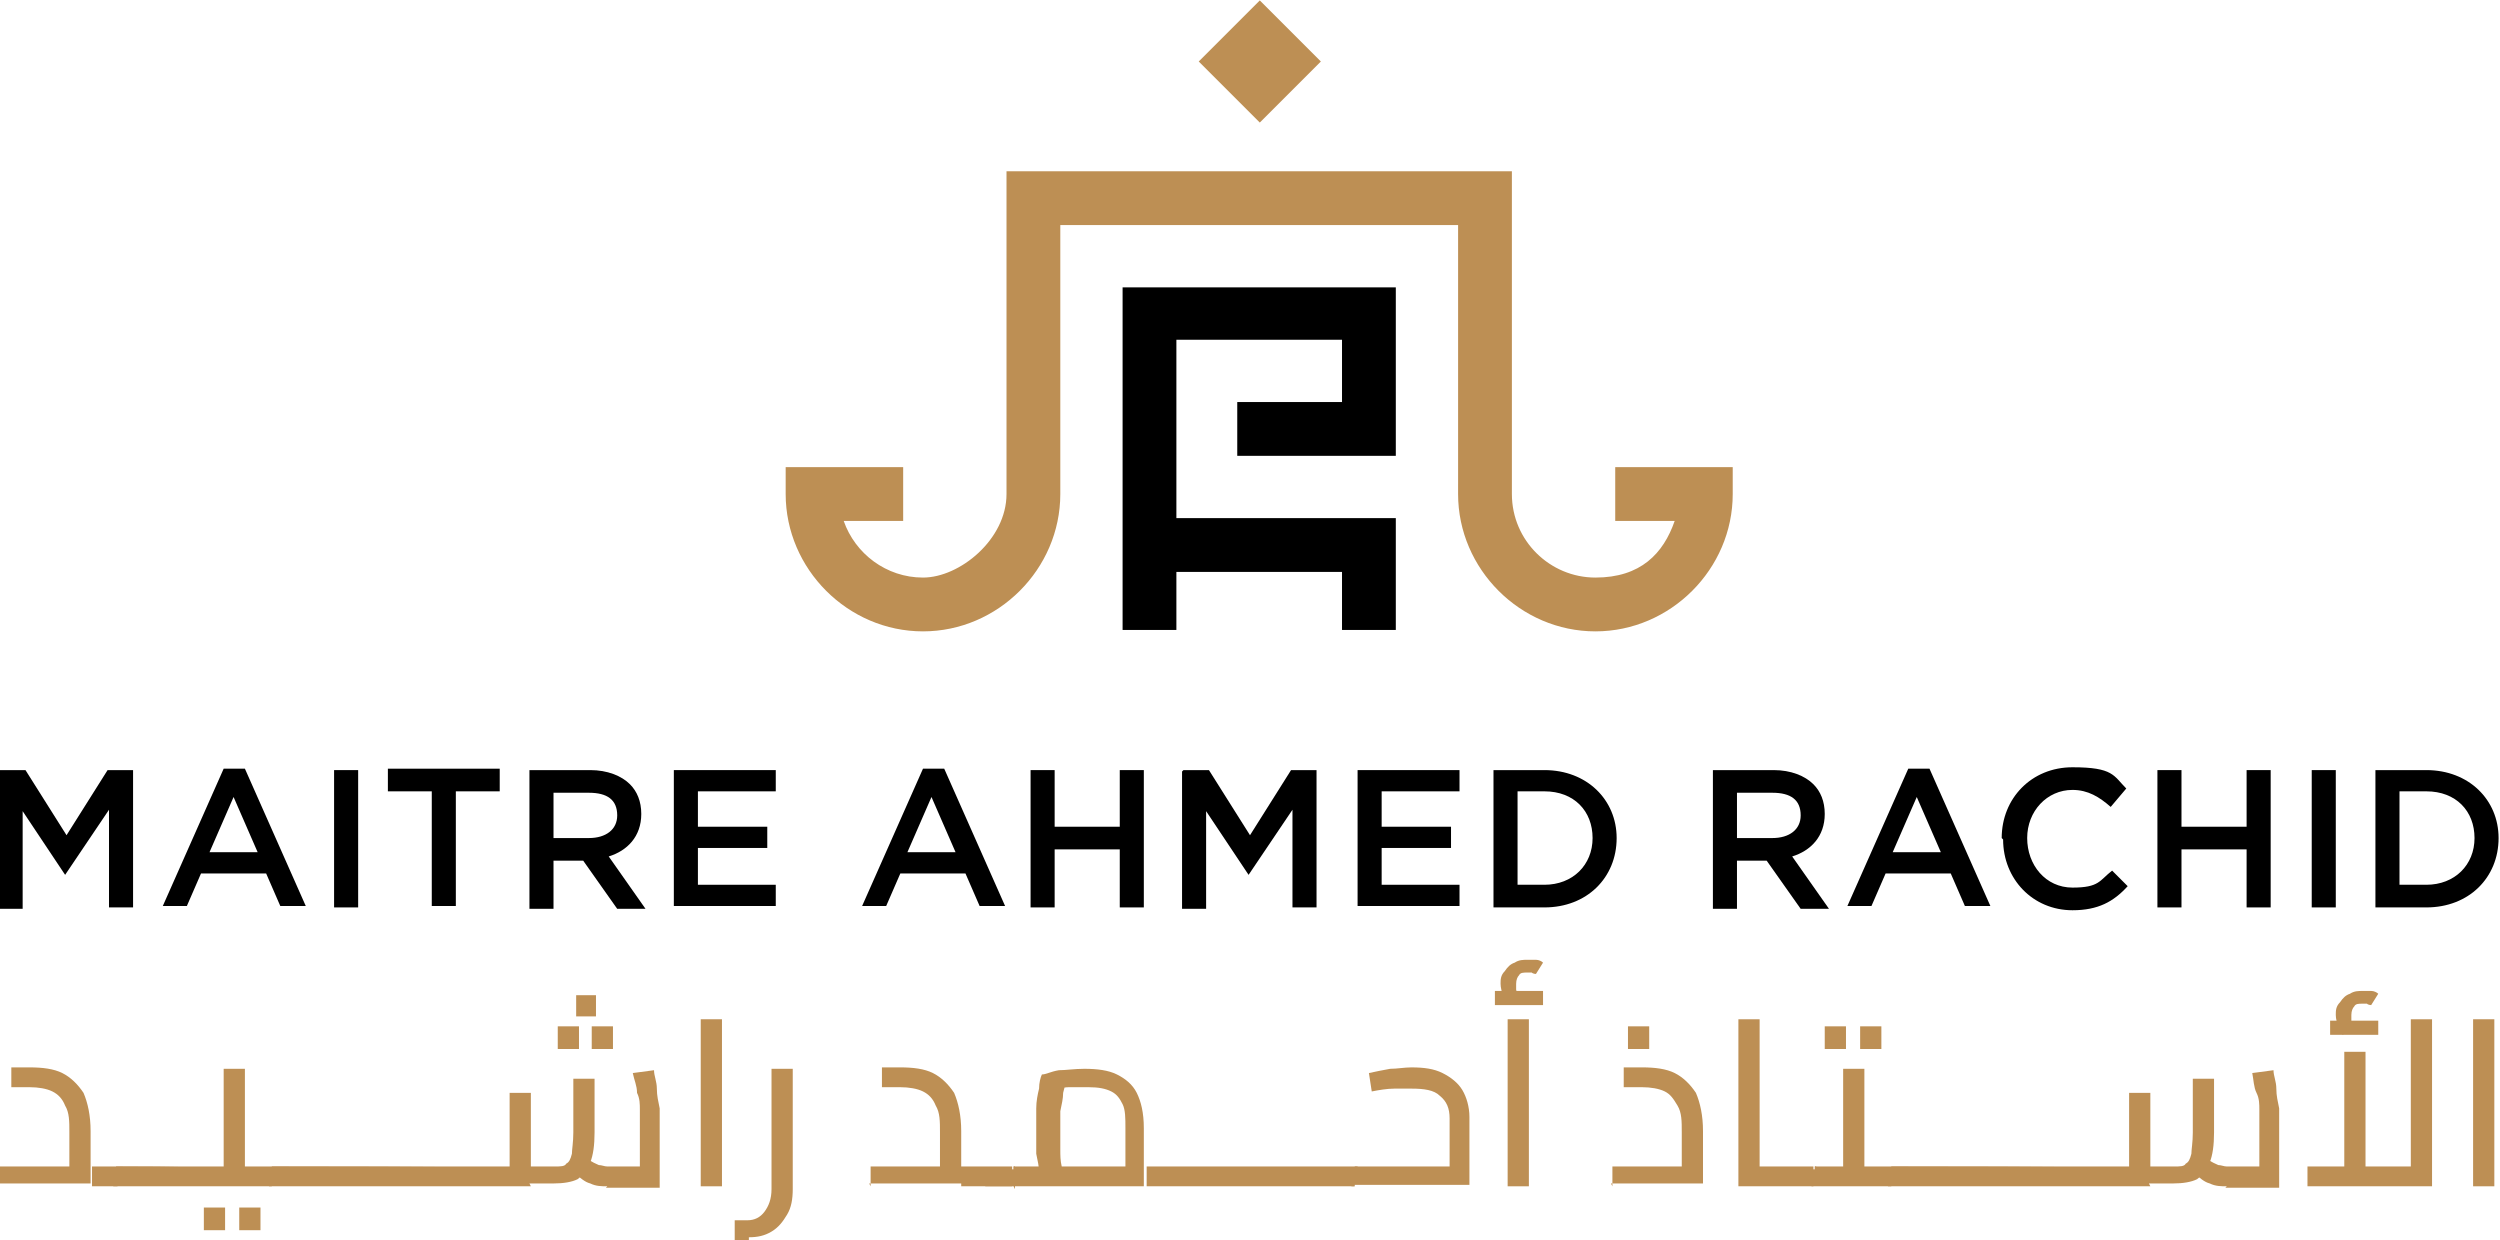 <svg xmlns="http://www.w3.org/2000/svg" id="Calque_1" data-name="Calque 1" width="176.6" height="87.6" viewBox="0 0 176.6 87.6"><defs><style> .cls-1 { fill: #bd8f54; } .cls-1, .cls-2 { stroke-width: 0px; } .cls-2 { fill: #000; } </style></defs><g><polygon class="cls-2" points="94.8 44.5 98.6 44.5 98.6 36.6 83.1 36.6 83.1 24 94.8 24 94.8 28.4 87.4 28.4 87.4 32.2 98.6 32.2 98.6 20.3 79.3 20.3 79.3 44.5 83.1 44.5 83.1 40.4 94.8 40.4 94.8 44.5"></polygon><path class="cls-1" d="M103,34.2V15.9h-28.1v19c0,5.3-4.4,9.7-9.7,9.7s-9.7-4.4-9.7-9.7v-1.9h8.3v3.8h-4.2c.8,2.3,3,4,5.6,4s5.9-2.7,5.9-5.9v-.3s0-22.5,0-22.5h35.7v22.8c0,3.3,2.7,5.9,5.9,5.9s4.8-1.7,5.6-4h-4.2v-3.8h8.3v1.9c0,5.3-4.4,9.7-9.7,9.7s-9.7-4.4-9.7-9.7v-.7Z"></path><rect class="cls-1" x="86" y="1.3" width="6.1" height="6.1" transform="translate(29.1 -61.7) rotate(45)"></rect></g><g><path class="cls-2" d="M0,54.4h1.8l2.9,4.6,2.9-4.6h1.8v9.7h-1.7v-6.9l-3.1,4.6h0l-3-4.5v6.9H0v-9.7Z"></path><path class="cls-2" d="M15.7,54.3h1.6l4.3,9.7h-1.8l-1-2.3h-4.6l-1,2.3h-1.7l4.3-9.7ZM18.2,60.2l-1.7-3.9-1.7,3.9h3.3Z"></path><path class="cls-2" d="M23.6,54.4h1.7v9.7h-1.7v-9.7Z"></path><path class="cls-2" d="M30.5,55.9h-3.1v-1.6h7.9v1.6h-3.1v8.1h-1.7v-8.1Z"></path><path class="cls-2" d="M37.4,54.4h4.3c1.2,0,2.2.4,2.8,1,.5.5.8,1.2.8,2.1h0c0,1.6-1,2.6-2.3,3l2.6,3.7h-2l-2.4-3.4h-2.1v3.4h-1.7v-9.7ZM41.6,59.2c1.2,0,2-.6,2-1.6h0c0-1.1-.7-1.6-2-1.6h-2.5v3.2h2.5Z"></path><path class="cls-2" d="M47.6,54.4h7.2v1.5h-5.5v2.5h4.9v1.5h-4.9v2.6h5.5v1.5h-7.2v-9.7Z"></path><path class="cls-2" d="M65.1,54.3h1.6l4.3,9.7h-1.8l-1-2.3h-4.6l-1,2.3h-1.7l4.3-9.7ZM67.5,60.2l-1.7-3.9-1.7,3.9h3.3Z"></path><path class="cls-2" d="M72.8,54.4h1.7v4h4.6v-4h1.7v9.7h-1.7v-4.1h-4.6v4.1h-1.7v-9.7Z"></path><path class="cls-2" d="M83.6,54.4h1.8l2.9,4.6,2.9-4.6h1.8v9.7h-1.7v-6.9l-3.1,4.6h0l-3-4.5v6.9h-1.7v-9.7Z"></path><path class="cls-2" d="M95.9,54.4h7.2v1.5h-5.5v2.5h4.9v1.5h-4.9v2.6h5.5v1.5h-7.2v-9.7Z"></path><path class="cls-2" d="M105.5,54.4h3.6c3,0,5.1,2.1,5.1,4.8h0c0,2.8-2.1,4.9-5.1,4.9h-3.6v-9.7ZM107.2,55.9v6.6h1.9c2,0,3.4-1.4,3.4-3.3h0c0-1.9-1.3-3.3-3.4-3.3h-1.9Z"></path><path class="cls-2" d="M121,54.4h4.3c1.2,0,2.2.4,2.8,1,.5.5.8,1.2.8,2.1h0c0,1.6-1,2.6-2.3,3l2.6,3.7h-2l-2.4-3.4h-2.1v3.4h-1.7v-9.7ZM125.2,59.2c1.2,0,2-.6,2-1.6h0c0-1.1-.7-1.6-2-1.6h-2.5v3.2h2.5Z"></path><path class="cls-2" d="M134.7,54.3h1.6l4.3,9.7h-1.8l-1-2.3h-4.6l-1,2.3h-1.7l4.3-9.7ZM137.1,60.2l-1.7-3.9-1.7,3.9h3.3Z"></path><path class="cls-2" d="M141.4,59.2h0c0-2.8,2.1-5,5-5s2.9.6,3.8,1.5l-1.1,1.3c-.8-.7-1.6-1.2-2.7-1.2-1.8,0-3.2,1.5-3.2,3.4h0c0,1.9,1.3,3.5,3.2,3.5s1.9-.5,2.8-1.2l1.1,1.1c-1,1.1-2.1,1.7-3.9,1.7-2.8,0-4.9-2.2-4.9-5Z"></path><path class="cls-2" d="M152.4,54.4h1.7v4h4.6v-4h1.7v9.7h-1.7v-4.1h-4.6v4.1h-1.7v-9.7Z"></path><path class="cls-2" d="M163.3,54.4h1.7v9.7h-1.7v-9.7Z"></path><path class="cls-2" d="M167.8,54.4h3.6c3,0,5.1,2.1,5.1,4.8h0c0,2.8-2.1,4.9-5.1,4.9h-3.6v-9.7ZM169.5,55.9v6.6h1.9c2,0,3.4-1.4,3.4-3.3h0c0-1.9-1.3-3.3-3.4-3.3h-1.9Z"></path></g><g><path class="cls-1" d="M0,83.8v-1.4h6.1l-1.2,1v-3.4c0-.8,0-1.4-.3-1.9-.2-.5-.5-.8-.9-1-.4-.2-1-.3-1.6-.3H.8v-1.4h1.3c.9,0,1.7.1,2.3.4.6.3,1.1.8,1.5,1.4.3.7.5,1.6.5,2.7v3.7H0ZM6.5,83.8v-1.4h1.8v1.4h-1.8ZM8.2,83.8v-1.4c0,0,.1,0,.1,0,0,0,5.6,0,5.7.1,0,0,0,.1,0,.2,0,0,0,.2,0,.3s0,.2,0,.3,0,.2,0,.2c0,0-5.6.1-5.7.1,0,0,0,0-.1,0Z"></path><path class="cls-1" d="M8.2,83.8c0,0-.1,0-.2,0,0,0,0,0,0-.1,0,0,0-.1,0-.2s0-.2,0-.3c0-.1,0-.3,0-.4,0,0,0-.2,0-.2,0,0,.1,0,.2,0v1.4ZM8.2,83.8v-1.4h8.4l-.8.6v-7.5h1.5v8.3h-9.1ZM14.4,86.9v-1.6h1.5v1.6h-1.5ZM16.9,86.9v-1.6h1.5v1.6h-1.5ZM17.3,83.8v-1.4h1.9v1.4h-1.9ZM19.2,83.8v-1.4c0,0,.1,0,.2,0,0,0,14.9,0,14.9.1,0,0,0,.1,0,.2,0,0,0,.2,0,.3s0,.2,0,.3c0,0,0,.2,0,.2,0,0-14.8.1-14.9.1,0,0,0,0-.2,0Z"></path><path class="cls-1" d="M19.2,83.8c0,0-.1,0-.2,0,0,0,0,0,0-.1,0,0,0-.1,0-.2s0-.2,0-.3c0-.1,0-.3,0-.4,0,0,0-.2,0-.2,0,0,.1,0,.2,0v1.4ZM19.2,83.8v-1.4h17.2l-.4.4v-5.6h1.5v6.6h-18.3ZM37.5,83.8v-1.4h1.7c.4,0,.7,0,.8-.2.2-.1.3-.3.4-.7,0-.3.1-.8.1-1.5v-3.8h1.5v3.8c0,.9-.1,1.6-.3,2.1-.2.5-.5.9-.9,1.2-.4.2-1,.3-1.7.3h-1.7ZM39.4,74.1v-1.6h1.5v1.6h-1.5ZM40.7,71.8v-1.5h1.4v1.5h-1.4ZM42.9,83.8c-.4,0-.8,0-1.2-.2-.4-.1-.7-.4-1.1-.7l1-1c.2.2.5.3.7.4.2,0,.4.1.6.1h3l-.7.7v-3.9c0-.2,0-.5,0-.8,0-.4,0-.8-.2-1.2,0-.5-.2-.9-.3-1.4l1.5-.2c0,.4.2.8.2,1.3,0,.5.1.9.2,1.4,0,.4,0,.8,0,1v4.6h-3.8ZM41.8,74.1v-1.6h1.5v1.6h-1.5Z"></path><path class="cls-1" d="M49.5,83.8v-11.8h1.5v11.8h-1.5Z"></path><path class="cls-1" d="M52.9,87.6c-.1,0-.3,0-.5,0-.2,0-.3,0-.5,0v-1.4c.3,0,.4,0,.6,0,.1,0,.2,0,.3,0,.5,0,.9-.2,1.2-.6.3-.4.5-.9.5-1.6v-8.5h1.5v8.5c0,.7-.1,1.3-.4,1.8-.3.5-.6.9-1.1,1.2-.5.3-1,.4-1.6.4Z"></path><path class="cls-1" d="M61.5,83.8v-1.4h6.1l-1.2,1v-3.4c0-.8,0-1.4-.3-1.9-.2-.5-.5-.8-.9-1-.4-.2-1-.3-1.6-.3h-1.3v-1.4h1.3c.9,0,1.7.1,2.3.4.6.3,1.1.8,1.5,1.4.3.7.5,1.6.5,2.7v3.7h-6.5ZM67.9,83.8v-1.4h3.6v1.4h-3.6ZM71.6,83.8v-1.4c0,0,.1,0,.1,0,0,0,0,0,0,.1,0,0,0,.1,0,.2,0,0,0,.2,0,.3s0,.2,0,.3,0,.2,0,.2c0,0,0,.1,0,.1,0,0,0,0-.1,0Z"></path><path class="cls-1" d="M71.6,83.8c0,0-2,0-2,0,0,0,0,0,0-.1,0,0,0-.1,0-.2s0-.2,0-.3c0-.1,0-.3,0-.4,0,0,0-.2,0-.2,0,0,2,0,2.1,0v1.4ZM71.6,83.8v-1.4h8.9l-1,.7v-3.4c0-.7,0-1.3-.2-1.7-.2-.4-.4-.7-.8-.9-.4-.2-.9-.3-1.6-.3s-.9,0-1.4,0c-.5,0-.8.2-1.1.3l.9-.9c0,.3-.1.6-.2,1,0,.4-.1.8-.2,1.3,0,.5,0,.9,0,1.4s0,.9,0,1.3c0,.4,0,.8.1,1.2,0,.3,0,.6.1.7l-1.5.4c0-.1,0-.4-.2-.7,0-.4-.1-.8-.2-1.3,0-.5,0-1,0-1.6s0-1.1,0-1.6c0-.5.1-1,.2-1.4,0-.4.1-.8.2-1,.3,0,.6-.2,1.2-.3.5,0,1.1-.1,1.8-.1.9,0,1.7.1,2.3.4.6.3,1.1.7,1.4,1.3.3.6.5,1.4.5,2.5v4.1h-9.5ZM81,83.8v-1.4h14.7v1.4h-14.7ZM95.7,83.8v-1.4c0,0,.1,0,.2,0,0,0,0,0,0,.1,0,0,0,.1,0,.2,0,0,0,.2,0,.3s0,.2,0,.3,0,.2,0,.2c0,0,0,.1,0,.1,0,0,0,0-.2,0Z"></path><path class="cls-1" d="M95.7,83.8c0,0-.1,0-.2,0s0,0,0-.1c0,0,0-.1,0-.2s0-.2,0-.3c0-.1,0-.3,0-.4,0,0,0-.2,0-.2,0,0,.1,0,.2,0v1.4ZM95.7,83.8v-1.4h7.2l-.5.4v-3.8c0-.7-.2-1.2-.7-1.6-.4-.4-1.1-.5-2-.5s-.7,0-1.2,0-1.1.1-1.6.2l-.2-1.3c.5-.1.9-.2,1.5-.3.5,0,1-.1,1.5-.1.9,0,1.6.1,2.2.4.6.3,1.1.7,1.4,1.2.3.5.5,1.2.5,1.9v4.8h-8.3Z"></path><path class="cls-1" d="M106.5,83.8v-11.8h1.5v11.8h-1.5Z"></path><path class="cls-1" d="M113.9,83.8v-1.4h6.1l-1.2,1v-3.4c0-.8,0-1.4-.3-1.9s-.5-.8-.9-1c-.4-.2-1-.3-1.6-.3h-1.3v-1.4h1.3c.9,0,1.7.1,2.3.4.6.3,1.1.8,1.5,1.4.3.7.5,1.6.5,2.7v3.7h-6.5ZM115,74.1v-1.6h1.5v1.6h-1.5Z"></path><path class="cls-1" d="M122.8,83.8v-11.8h1.5v11.8h-1.5ZM124.3,83.8v-1.4h3.8v1.4h-3.8ZM128.2,83.8v-1.4c0,0,.1,0,.1,0s0,0,0,.1c0,0,0,.1,0,.2,0,0,0,.2,0,.3s0,.2,0,.3,0,.2,0,.2c0,0,0,.1,0,.1s0,0-.1,0Z"></path><path class="cls-1" d="M128.2,83.8c0,0-.1,0-.2,0s0,0,0-.1c0,0,0-.1,0-.2,0,0,0-.2,0-.3,0-.1,0-.3,0-.4,0,0,0-.2,0-.2,0,0,.1,0,.2,0v1.4ZM128.2,83.8v-1.4h2.8l-.8.6v-7.5h1.5v8.3h-3.5ZM128.9,74.1v-1.6h1.5v1.6h-1.5ZM131.4,74.1v-1.6h1.5v1.6h-1.5ZM131.7,83.8v-1.4h1.9v1.4h-1.9ZM133.6,83.8v-1.4c0,0,.1,0,.2,0,0,0,14.9,0,14.9.1,0,0,0,.1,0,.2,0,0,0,.2,0,.3s0,.2,0,.3,0,.2,0,.2c0,0-14.9.1-14.9.1,0,0,0,0-.2,0Z"></path><path class="cls-1" d="M133.6,83.8c0,0-.1,0-.2,0s0,0,0-.1c0,0,0-.1,0-.2,0,0,0-.2,0-.3,0-.1,0-.3,0-.4,0,0,0-.2,0-.2,0,0,.1,0,.2,0v1.4ZM133.6,83.8v-1.4h17.2l-.4.4v-5.6h1.5v6.6h-18.4ZM151.9,83.8v-1.4h1.7c.4,0,.7,0,.8-.2.2-.1.3-.3.4-.7,0-.3.1-.8.1-1.5v-3.8h1.5v3.8c0,.9-.1,1.6-.3,2.1-.2.5-.5.9-.9,1.2-.4.2-1,.3-1.7.3h-1.7ZM157.3,83.8c-.4,0-.8,0-1.2-.2-.4-.1-.7-.4-1.1-.7l1-1c.2.2.5.3.7.4.2,0,.4.1.6.1h3l-.7.7v-3.9c0-.2,0-.5,0-.8,0-.4,0-.8-.2-1.2s-.2-.9-.3-1.4l1.5-.2c0,.4.2.8.2,1.3,0,.5.1.9.2,1.4,0,.4,0,.8,0,1v4.6h-3.8Z"></path><path class="cls-1" d="M163,83.8v-1.4h8.1l-.8.8v-11.2h1.5v11.8h-8.9ZM165.6,82.4v-8.1h1.5v8.1h-1.5Z"></path><g><rect class="cls-1" x="164.6" y="72.1" width="3.4" height="1"></rect><path class="cls-1" d="M165.5,73.1c-.2-.2-.3-.5-.4-.7,0-.2-.1-.4-.1-.7s0-.6.3-.9c.2-.3.4-.5.7-.6.3-.2.6-.2.9-.2s.4,0,.6,0c.2,0,.4.1.5.2l-.5.8c0,0-.2,0-.3-.1,0,0-.2,0-.3,0-.3,0-.5,0-.6.2-.1.1-.2.3-.2.6s0,.3,0,.4c0,.1.1.3.3.4l-.8.5Z"></path></g><g><rect class="cls-1" x="105.6" y="70" width="3.4" height="1"></rect><path class="cls-1" d="M106.5,70.9c-.2-.2-.3-.5-.4-.7,0-.2-.1-.4-.1-.7s0-.6.3-.9c.2-.3.4-.5.7-.6.3-.2.6-.2.9-.2s.4,0,.6,0c.2,0,.4.1.5.2l-.5.8c0,0-.2,0-.3-.1,0,0-.2,0-.3,0-.3,0-.5,0-.6.2-.1.1-.2.3-.2.6s0,.3,0,.4c0,.1.1.3.3.4l-.8.5Z"></path></g><rect class="cls-1" x="174.7" y="72" width="1.5" height="11.8"></rect></g></svg>